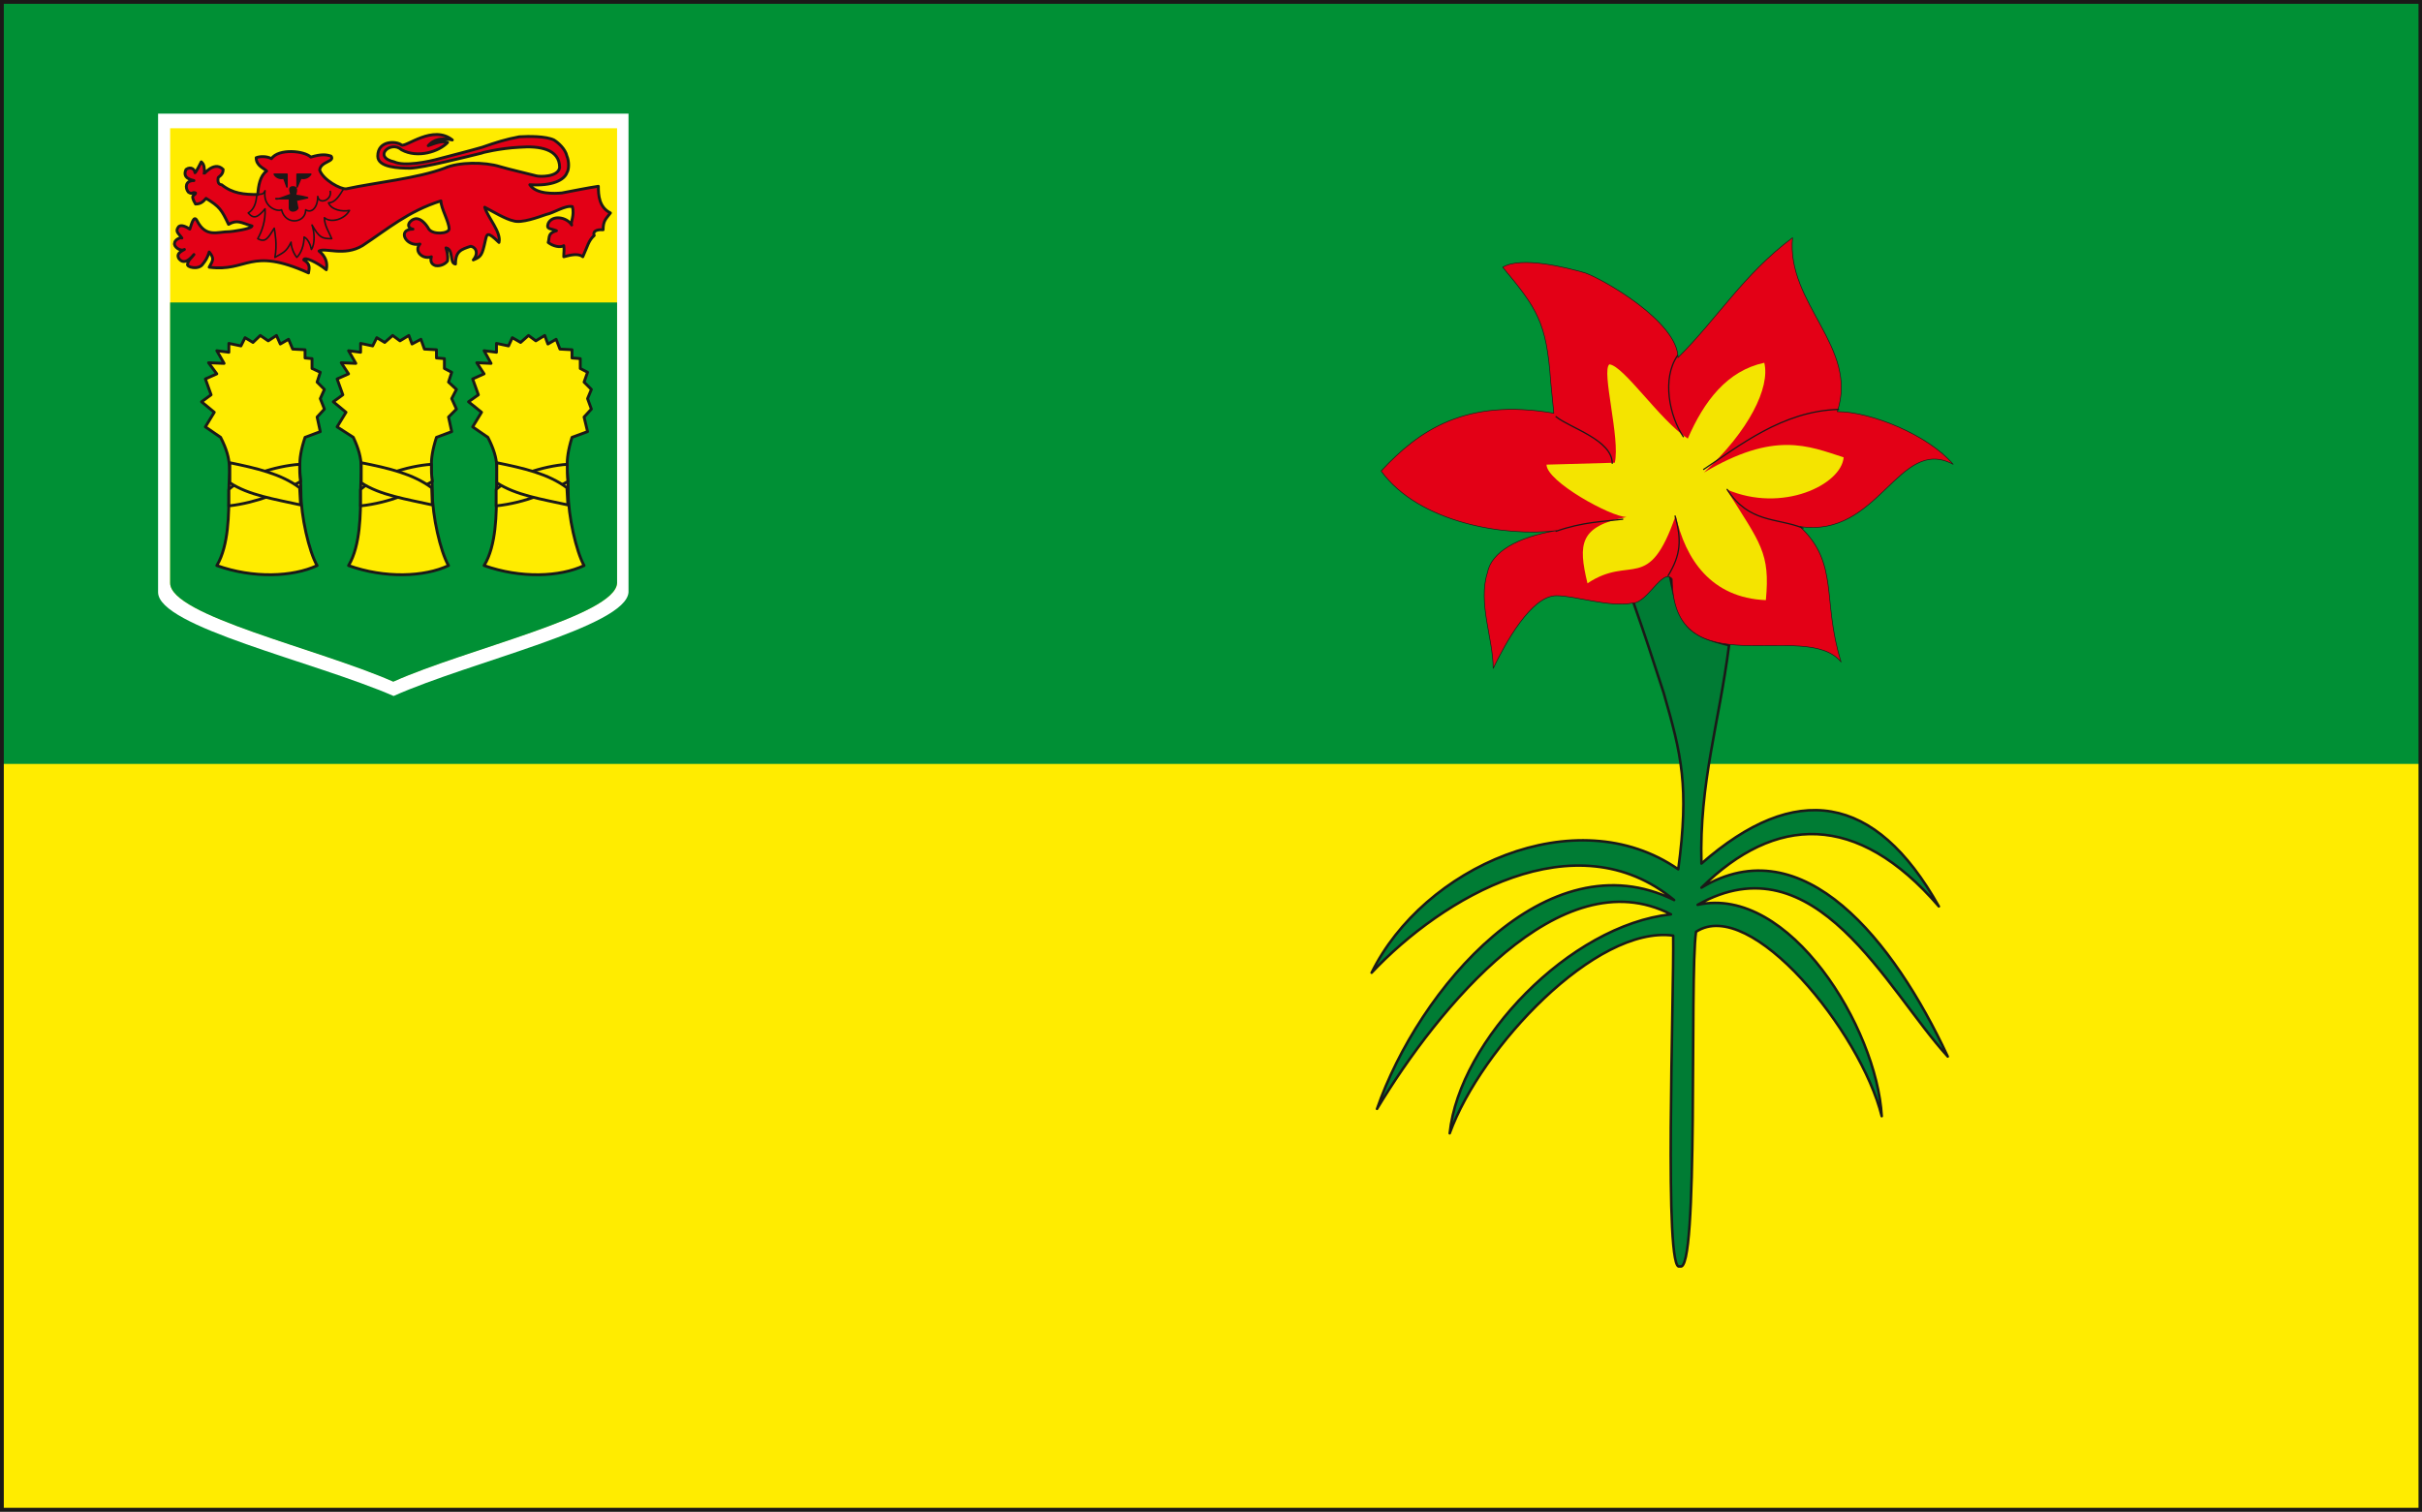 <svg xmlns="http://www.w3.org/2000/svg" xml:space="preserve" width="76.3mm" height="47.63mm" fill-rule="evenodd" stroke-linejoin="round" stroke-width="28.222" preserveAspectRatio="xMidYMid" version="1.2" viewBox="0 0 7630 4763"><rect x="0" y="0" width="7630" height="4763" fill="#333333" stroke="none"/><defs class="ClipPathGroup"><clipPath id="a" clipPathUnits="userSpaceOnUse"><path d="M0 0h7630v4763H0z"/></clipPath></defs><g class="SlideGroup"><g class="Slide" clip-path="url(#a)"><g class="Page"><g class="com.sun.star.drawing.PolyPolygonShape"><path fill="none" d="M5 4h7622v4755H5z" class="BoundingBox"/><path fill="#FFEC00" d="M5 5h7621v4753H5V5Zm0 0Z"/></g><g class="com.sun.star.drawing.PolyPolygonShape"><path fill="none" d="M5 3h7622v2405H5z" class="BoundingBox"/><path fill="#009035" d="M5 3h7621v2404H5V3Zm0 0Z"/></g><g fill="none" class="com.sun.star.drawing.PolyPolygonShape"><path d="M-2-3h7636v4769H-2z" class="BoundingBox"/><path stroke="#1B1918" stroke-linejoin="miter" stroke-width="14" d="M5 5h7621v4753H5V5Z"/></g><g class="com.sun.star.drawing.ClosedBezierShape"><path fill="none" d="M498 358h1483v1836H498z" class="BoundingBox"/><path fill="#FFF" d="M1240 2193c-251-109-742-218-742-327V358h1482v1508c-7 109-496 218-740 327Z"/></g><g class="com.sun.star.drawing.ClosedBezierShape"><path fill="none" d="M536 403h1409v1745H536z" class="BoundingBox"/><path fill="#FFEC00" d="M1239 2147c-236-104-703-208-703-310V404h1408v1433c-5 102-473 206-705 310Z"/></g><g class="com.sun.star.drawing.ClosedBezierShape"><path fill="none" d="M536 953h1409v1196H536z" class="BoundingBox"/><path fill="#009035" d="M1239 2148c-236-104-703-208-703-311V953h1408v884c-5 103-473 207-705 311Z"/></g><g class="com.sun.star.drawing.ClosedBezierShape"><path fill="none" d="M545 419h1387v449H545z" class="BoundingBox"/><path fill="#E30016" d="M1527 653c25 13 66 38 91 43 25 8 79-12 102-20 25-5 61-30 83-25 8 28-7 51-2 58-15-25-61-33-74-5-7 20 8 15 26 23-28 8-21 20-26 37 15 12 38 17 49 10 2 15 0 20 0 35 20-5 45-12 60 0 16-35 18-51 36-67-5-10 3-20 28-18 0-30 10-35 23-53-36-18-38-56-38-84-23 3-89 16-115 21-22 2-81 5-101-26 71 5 109-15 117-38 7-10 7-36 0-52-5-23-28-43-41-51-25-12-79-12-109-10-43 8-74 18-117 33-38 11-97 26-135 36-35 10-111 25-142 10-69-15-11-69 23-38 51 28 119 5 145-23-15-5-28-2-61 10 10-10 25-28 76-18-61-49-145 23-160 16-15-13-75-16-75 35 0 36 67 38 103 38 43-2 173-35 226-48-5 0 56-15 117-18 63-5 127 5 127 64-5 31-64 29-74 26-38-10-76-18-114-29-48-15-130-15-175 5-84 32-217 45-309 65-18 2-73-28-84-59 3-28 49-26 36-44-15-5-30-7-64 3-20-20-101-28-124 5-13-8-36-8-48-3 0 26 25 33 33 42-21 15-26 46-28 74-43 0-79-3-114-31-8 0-13-7-11-20-2-5 16-8 16-28-31-32-69 28-59 10 0-14 0-26-10-34-13 26-20 37-20 34 0-10-13-21-28-10-13 28 18 33 25 35-28 0-28 23-18 36 13 10 13-2 23 3 0 10-20 2 0 35 18 0 26-10 33-18 43 26 49 36 71 82 28-16 39-5 74 5-2 10-66 18-71 18-38 0-74 20-102-34-10-20-17 8-23 26-12-8-27-15-35-8-13 16 0 21 10 36-5-3-23 6-23 16-4 10 18 28 31 20-21 11-23 18-18 28 13 18 30 10 48-12-7 10-18 17-20 30-5 10 35 20 48 0 8-10 15-20 20-38 16 20 13 25 0 48 122 16 127-66 313 18 2-15 7-28-15-41 0-12 43 8 71 31 5-23-3-43-23-59 18-12 79 18 137-17 79-52 143-108 247-141 0 23 26 66 26 89-3 15-51 18-64 0-10-18-25-33-40-33-21 2-36 28-10 33-51 0-23 57 22 47-20 22 8 50 36 40-3 10-3 23 13 28 17 3 33-7 38-15 2-20-3-33-5-41 25 5 10 49 30 51 0-41 18-46 48-56 16 3 26 21 8 43 25-10 28-15 38-61 5-21 5-31 43 6 8-32-35-78-45-111Z"/><path fill="none" stroke="#1B1918" stroke-linejoin="miter" stroke-width="9" d="M1527 653c25 13 66 38 91 43 25 8 79-12 102-20 25-5 61-30 83-25 8 28-7 51-2 58-15-25-61-33-74-5-7 20 8 15 26 23-28 8-21 20-26 37 15 12 38 17 49 10 2 15 0 20 0 35 20-5 45-12 60 0 16-35 18-51 36-67-5-10 3-20 28-18 0-30 10-35 23-53-36-18-38-56-38-84-23 3-89 16-115 21-22 2-81 5-101-26 71 5 109-15 117-38 7-10 7-36 0-52-5-23-28-43-41-51-25-12-79-12-109-10-43 8-74 18-117 33-38 11-97 26-135 36-35 10-111 25-142 10-69-15-11-69 23-38 51 28 119 5 145-23-15-5-28-2-61 10 10-10 25-28 76-18-61-49-145 23-160 16-15-13-75-16-75 35 0 36 67 38 103 38 43-2 173-35 226-48-5 0 56-15 117-18 63-5 127 5 127 64-5 31-64 29-74 26-38-10-76-18-114-29-48-15-130-15-175 5-84 32-217 45-309 65-18 2-73-28-84-59 3-28 49-26 36-44-15-5-30-7-64 3-20-20-101-28-124 5-13-8-36-8-48-3 0 26 25 33 33 42-21 15-26 46-28 74-43 0-79-3-114-31-8 0-13-7-11-20-2-5 16-8 16-28-31-32-69 28-59 10 0-14 0-26-10-34-13 26-20 37-20 34 0-10-13-21-28-10-13 28 18 33 25 35-28 0-28 23-18 36 13 10 13-2 23 3 0 10-20 2 0 35 18 0 26-10 33-18 43 26 49 36 71 82 28-16 39-5 74 5-2 10-66 18-71 18-38 0-74 20-102-34-10-20-17 8-23 26-12-8-27-15-35-8-13 16 0 21 10 36-5-3-23 6-23 16-4 10 18 28 31 20-21 11-23 18-18 28 13 18 30 10 48-12-7 10-18 17-20 30-5 10 35 20 48 0 8-10 15-20 20-38 16 20 13 25 0 48 122 16 127-66 313 18 2-15 7-28-15-41 0-12 43 8 71 31 5-23-3-43-23-59 18-12 79 18 137-17 79-52 143-108 247-141 0 23 26 66 26 89-3 15-51 18-64 0-10-18-25-33-40-33-21 2-36 28-10 33-51 0-23 57 22 47-20 22 8 50 36 40-3 10-3 23 13 28 17 3 33-7 38-15 2-20-3-33-5-41 25 5 10 49 30 51 0-41 18-46 48-56 16 3 26 21 8 43 25-10 28-15 38-61 5-21 5-31 43 6 8-32-35-78-45-111Z"/></g><g class="com.sun.star.drawing.ClosedBezierShape"><path fill="none" d="M859 546h126v123H859z" class="BoundingBox"/><path fill="#1B1918" d="M869 626h43v30c2 13 21 10 26 0l-5-25 36-8c-18-5-33-7-38-7-3 0 12-27-8-27-19 0-4 24-6 24-5 0-43 18-48 13Zm0 0Zm-5-77c7 12 20 15 30 12l10 28v-40h-40Zm0 0Zm115 0c-8 12-21 15-31 12l-12 28v-40h43Z"/><path fill="none" stroke="#1B1918" stroke-linejoin="miter" stroke-width="5" d="M869 626h43v30c2 13 21 10 26 0l-5-25 36-8c-18-5-33-7-38-7-3 0 12-27-8-27-19 0-4 24-6 24-5 0-43 18-48 13Zm-5-77c7 12 20 15 30 12l10 28v-40h-40Zm115 0c-8 12-21 15-31 12l-12 28v-40h43Z"/></g><g fill="none" class="com.sun.star.drawing.OpenBezierShape"><path d="M778 586h329v231H778z" class="BoundingBox"/><path stroke="#1B1918" stroke-linejoin="miter" stroke-width="5" d="M1083 594c-15 25-28 45-48 45 8 22 43 29 66 24-15 28-58 41-79 23 0 25 15 46 23 66-31 0-39-3-62-43 8 23 10 59-2 77-3-15-11-34-23-39 0 26-10 52-23 64-10-12-18-33-18-48-15 31-25 33-51 48 8-40 0-79-2-92-19 30-27 47-52 33 13-23 25-56 23-94-23 28-36 33-53 13 17-10 25-29 27-57"/><path stroke="#1B1918" stroke-linejoin="miter" stroke-width="5" d="M812 614c13-5 15 2 23-13-8 52 39 67 52 60 12 50 76 43 76 0 18 12 38-6 38-42 5 28 47 10 39-18"/></g><g class="com.sun.star.drawing.ClosedBezierShape"><path fill="none" d="M627 1050h1243v767H627z" class="BoundingBox"/><path fill="#FFEC00" d="M1537 1378c39 76 27 106 27 172s0 169-39 232c115 41 239 36 315 0-25-45-50-157-50-229 0-71-13-94 12-175l49-18-11-46 23-25-12-33 12-29-23-23 11-31-23-12v-31l-26-2v-26l-38-2-12-31-26 15-10-27-28 17-23-17-25 22-26-15-12 26-38-8v28l-39-5 22 40-45-2 23 35-36 16 18 50-31 22 41 33-28 46 48 33Zm0 0Zm-424 0c36 76 23 106 23 172s0 169-38 232c114 41 239 36 315 0-26-45-51-157-51-229 0-71-13-94 13-175l48-18-10-46 25-25-15-33 15-29-25-23 10-31-23-12v-31l-25-2v-26l-38-2-11-31-28 15-10-27-28 17-23-17-25 22-25-15-13 26-38-8v28l-38-5 23 40-46-2 23 35-36 16 18 50-30 22 40 33-28 46 51 33Zm0 0Zm-418 0c39 76 26 106 26 172s0 169-38 232c114 41 239 36 316 0-26-45-51-157-51-229 0-71-14-94 13-175l48-18-10-46 23-25-13-33 13-29-23-23 10-31-26-12v-31l-22-2v-26l-39-2-13-31-26 15-12-27-26 17-25-17-23 22-25-15-13 26-38-8v28l-38-5 23 40-49-2 26 35-36 16 18 50-30 22 40 33-28 46 48 33Z"/><path fill="none" stroke="#1B1918" stroke-linejoin="miter" stroke-width="9" d="M1537 1378c39 76 27 106 27 172s0 169-39 232c115 41 239 36 315 0-25-45-50-157-50-229 0-71-13-94 12-175l49-18-11-46 23-25-12-33 12-29-23-23 11-31-23-12v-31l-26-2v-26l-38-2-12-31-26 15-10-27-28 17-23-17-25 22-26-15-12 26-38-8v28l-39-5 22 40-45-2 23 35-36 16 18 50-31 22 41 33-28 46 48 33Zm-424 0c36 76 23 106 23 172s0 169-38 232c114 41 239 36 315 0-26-45-51-157-51-229 0-71-13-94 13-175l48-18-10-46 25-25-15-33 15-29-25-23 10-31-23-12v-31l-25-2v-26l-38-2-11-31-28 15-10-27-28 17-23-17-25 22-25-15-13 26-38-8v28l-38-5 23 40-46-2 23 35-36 16 18 50-30 22 40 33-28 46 51 33Zm-418 0c39 76 26 106 26 172s0 169-38 232c114 41 239 36 316 0-26-45-51-157-51-229 0-71-14-94 13-175l48-18-10-46 23-25-13-33 13-29-23-23 10-31-26-12v-31l-22-2v-26l-39-2-13-31-26 15-12-27-26 17-25-17-23 22-25-15-13 26-38-8v28l-38-5 23 40-49-2 26 35-36 16 18 50-30 22 40 33-28 46 48 33Z"/></g><g class="com.sun.star.drawing.ClosedBezierShape"><path fill="none" d="M716 1458h1079v143H716z" class="BoundingBox"/><path fill="#FFEC00" d="M1563 1542c46-40 148-74 224-79 0 17 0 36 2 54-56 33-134 67-226 77v-52Zm0 0Zm-427 0c45-40 147-74 223-79 0 17 0 36 3 54-56 33-135 67-226 77v-52Zm0 0Zm-415 0c43-40 147-74 223-79 0 17 0 36 3 54-56 33-138 67-226 77v-52Z"/><path fill="none" stroke="#1B1918" stroke-linejoin="miter" stroke-width="9" d="M1563 1542c46-40 148-74 224-79 0 17 0 36 2 54-56 33-134 67-226 77v-52Zm-427 0c45-40 147-74 223-79 0 17 0 36 3 54-56 33-135 67-226 77v-52Zm-415 0c43-40 147-74 223-79 0 17 0 36 3 54-56 33-138 67-226 77v-52Z"/></g><g class="com.sun.star.drawing.ClosedBezierShape"><path fill="none" d="M719 1452h1076v146H719z" class="BoundingBox"/><path fill="#FFEC00" d="M1565 1458c84 17 163 35 221 79l3 54c-82-18-165-31-224-70v-63Zm0 0Zm-427 0c86 17 163 35 222 79l2 54c-81-18-166-31-224-70v-63Zm0 0Zm-414 0c83 17 162 35 220 79l3 54c-81-18-165-31-223-70v-63Z"/><path fill="none" stroke="#1B1918" stroke-linejoin="miter" stroke-width="9" d="M1565 1458c84 17 163 35 221 79l3 54c-82-18-165-31-224-70v-63Zm-427 0c86 17 163 35 222 79l2 54c-81-18-166-31-224-70v-63Zm-414 0c83 17 162 35 220 79l3 54c-81-18-165-31-223-70v-63Z"/></g><g class="com.sun.star.drawing.ClosedBezierShape"><path fill="none" d="M4316 1808h1825v2188H4316z" class="BoundingBox"/><path fill="#007C34" d="M5292 3990c61 33 30-910 51-1054 172-113 519 315 585 581-15-277-291-730-580-666 371-209 595 267 788 478-170-365-456-725-776-532 232-228 489-241 748 59-201-358-453-394-748-135-7-254 56-444 87-688-130-33-155-59-186-219-38-14-61 64-117 79 49 140 51 150 97 290 56 195 81 294 46 556-323-224-804-5-966 326 223-237 643-486 953-229-401-199-806 282-936 658 191-317 578-793 926-613-318 34-667 397-697 690 99-272 461-656 704-623 3 186-30 1075 21 1042Z"/><path fill="none" stroke="#1B1918" stroke-linecap="round" stroke-width="8" d="M5292 3990c61 33 30-910 51-1054 172-113 519 315 585 581-15-277-291-730-580-666 371-209 595 267 788 478-170-365-456-725-776-532 232-228 489-241 748 59-201-358-453-394-748-135-7-254 56-444 87-688-130-33-155-59-186-219-38-14-61 64-117 79 49 140 51 150 97 290 56 195 81 294 46 556-323-224-804-5-966 326 223-237 643-486 953-229-401-199-806 282-936 658 191-317 578-793 926-613-318 34-667 397-697 690 99-272 461-656 704-623 3 186-30 1075 21 1042Z"/></g><g class="com.sun.star.drawing.ClosedBezierShape"><path fill="none" d="M4349 746h1810v1366H4349z" class="BoundingBox"/><path fill="#E30016" d="M5268 1824c0 348 420 124 532 262-61-196-5-310-130-427 250 38 311-288 483-196-78-92-259-166-365-166 68-203-161-340-141-548-155 116-236 254-361 378 0-112-233-246-292-267-63-18-202-53-260-18 108 130 138 173 151 359l10 101c-278-48-425 54-544 182 119 165 396 208 552 188-123 20-205 68-217 132-31 96 18 208 18 302 38-79 120-229 199-229 61 0 167 38 241 23 46 0 94-112 124-76Z"/><path fill="none" stroke="#1B1918" stroke-linejoin="miter" stroke-width="2" d="M5268 1824c0 348 420 124 532 262-61-196-5-310-130-427 250 38 311-288 483-196-78-92-259-166-365-166 68-203-161-340-141-548-155 116-236 254-361 378 0-112-233-246-292-267-63-18-202-53-260-18 108 130 138 173 151 359l10 101c-278-48-425 54-544 182 119 165 396 208 552 188-123 20-205 68-217 132-31 96 18 208 18 302 38-79 120-229 199-229 61 0 167 38 241 23 46 0 94-112 124-76Z"/></g><g class="com.sun.star.drawing.ClosedBezierShape"><path fill="none" d="M4872 1143h938v749h-938z" class="BoundingBox"/><path fill="#F4E400" d="M5070 1148c-26 20 35 234 17 310l-215 6c0 53 203 165 252 165-148 30-153 84-123 209 138-92 192 35 278-214 30 138 112 260 284 267 14-150-17-178-124-349 176 76 362-15 369-101-112-36-218-84-440 48 142-132 209-268 190-346-117 25-190 121-241 239-89-59-201-229-247-234Z"/></g><g fill="none" class="com.sun.star.drawing.OpenBezierShape"><path d="M4900 1117h895v700h-895z" class="BoundingBox"/><path stroke="#1B1918" stroke-linecap="round" stroke-width="4" d="M4902 1313c43 35 177 73 177 147m-177 214c86-30 147-30 210-38m143 178c40-66 43-112 22-188m164-84c69 107 157 89 239 122m112-374c-178 5-315 117-425 189m-82-359c-51 73-25 193 18 256"/></g></g></g></g></svg>
